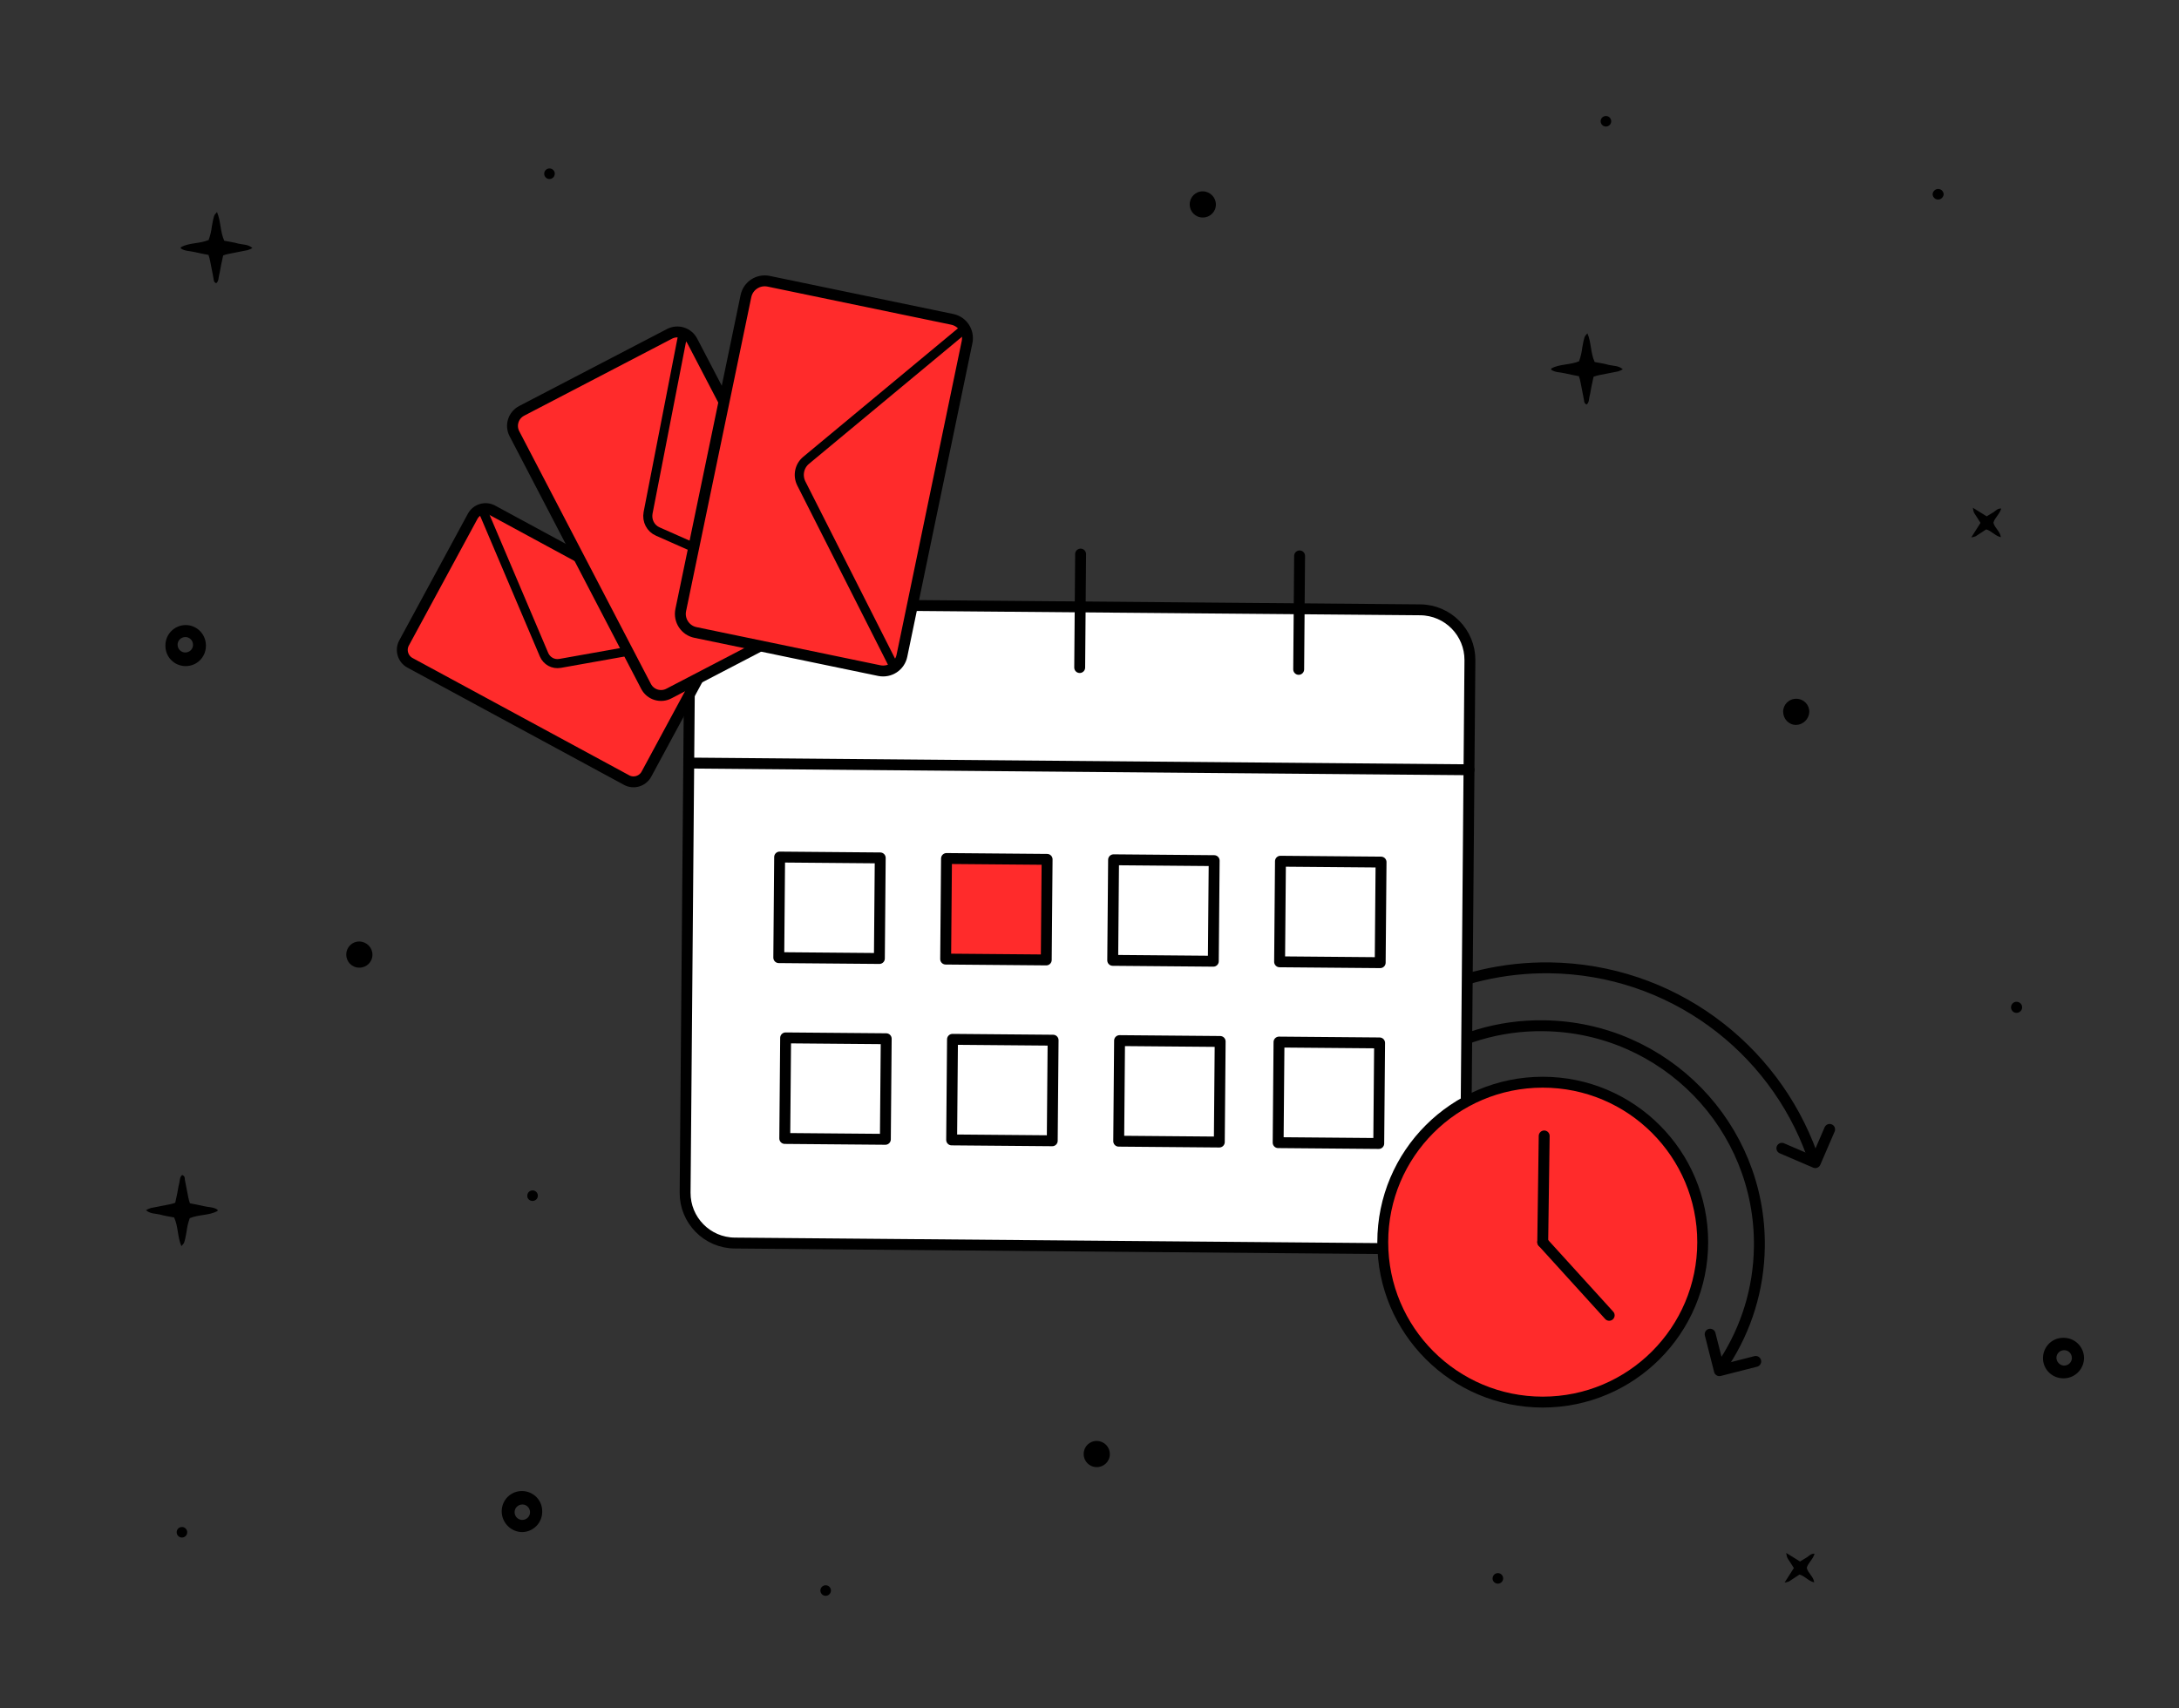 <?xml version="1.0" encoding="utf-8"?>
<!-- Generator: Adobe Illustrator 28.0.0, SVG Export Plug-In . SVG Version: 6.00 Build 0)  -->
<svg version="1.1" xmlns="http://www.w3.org/2000/svg" xmlns:xlink="http://www.w3.org/1999/xlink" x="0px" y="0px"
	 viewBox="0 0 1200 941" style="enable-background:new 0 0 1200 941;" xml:space="preserve">
<rect x="0" y="0" width="1200" height="941" fill="#333333" stroke="none"/>
<style type="text/css">
	.st0{fill:none;stroke:#000000;stroke-width:6;stroke-linecap:round;stroke-linejoin:round;stroke-miterlimit:10;}
	.st1{fill:#FFFFFF;stroke:#000000;stroke-width:6;stroke-linecap:round;stroke-linejoin:round;stroke-miterlimit:10;}
	.st2{fill:#FF2B2B;stroke:#000000;stroke-width:6;stroke-linecap:round;stroke-linejoin:round;stroke-miterlimit:10;}
	.st3{fill:none;stroke:#000000;stroke-width:6;stroke-linecap:round;stroke-linejoin:round;}
	.st4{fill:none;stroke:#000000;stroke-width:5;stroke-miterlimit:10;}
</style>
<g id="fondo">
</g>
<g id="Capa_1">
	<path d="M873.8,222.8c1.4-1.2,1.2-3,1.6-4.6c0.5-1.8,0.7-3.8,1.1-5.6l1.1-5.1c1.1-0.4,2.1-0.7,3.2-0.9l10.2-2
		c1-0.3,1.9-0.7,2.7-1.2c-2.4-2.1-5.3-1.8-7.7-2.4c-2.4-0.7-5.2-1.1-7.8-1.6c-2.3-5-1.8-10.7-4-15.8c-1.7,1.8-1.7,1.8-2.8,7.7
		c-0.3,2.6-0.9,5.2-1.8,7.7c-5,2.1-10.5,1.4-15.2,3.9c-0.1,0-0.1,0.3-0.2,0.7c2.2,1.6,5,1.4,7.5,2s5.2,1.1,7.8,1.6
		c0.4,1.1,0.7,2.2,0.9,3.3l1.9,9.7C872.4,221.1,872.4,222.3,873.8,222.8z"/>
	<path d="M287.8,843.9L287.8,843.9c5.9-0.2,10.7-5,10.8-11c0-0.1,0-0.2,0-0.3c0.1-6.2-4.8-11.2-11-11.3c-6.2-0.1-11.2,4.8-11.3,11
		v0.7C276.6,839.1,281.7,844,287.8,843.9z M287.7,828.7c2.3,0,4.2,1.9,4.2,4.3c0,2.3-1.9,4.2-4.3,4.2h-0.4c-2.3-0.3-3.9-2.2-3.8-4.5
		C283.5,830.5,285.4,828.7,287.7,828.7z"/>
	<path d="M1147.7,747.7L1147.7,747.7c-0.2-5.9-5-10.7-11-10.8c-0.1,0-0.2,0-0.3,0c-6.2-0.1-11.2,4.8-11.3,11
		c-0.1,6.2,4.8,11.2,11,11.3h0.7C1143,759,1147.8,753.9,1147.7,747.7z M1132.5,747.9c0-2.3,1.9-4.2,4.3-4.2c2.3,0,4.2,1.9,4.2,4.3
		v0.4c-0.3,2.3-2.2,3.9-4.5,3.8C1134.3,752,1132.5,750.1,1132.5,747.9z"/>
	<path d="M101.9,344.3L101.9,344.3c-5.9,0.2-10.7,5-10.8,11c0,0.1,0,0.2,0,0.3c-0.1,6.2,4.8,11.2,11,11.3c6.2,0.1,11.2-4.8,11.3-11
		v-0.7C113.2,349,108.1,344.1,101.9,344.3z M102,359.4c-2.3,0-4.2-1.9-4.2-4.3c0-2.3,1.9-4.2,4.3-4.2h0.4c2.3,0.3,3.9,2.2,3.8,4.5
		C106.2,357.7,104.3,359.4,102,359.4z"/>
	<path d="M100.3,647.2c-1.4,1.2-1.2,3-1.6,4.6c-0.5,1.8-0.7,3.8-1.1,5.6l-1.1,5.1c-1,0.4-2.1,0.7-3.2,0.9l-10.2,2
		c-1,0.3-1.9,0.7-2.7,1.2c2.4,2.1,5.3,1.8,7.7,2.4c2.4,0.7,5.2,1.1,7.8,1.6c2.3,5,1.8,10.7,4,15.8c1.7-1.8,1.7-1.8,2.8-7.7
		c0.3-2.6,0.9-5.2,1.8-7.7c5-2.1,10.5-1.4,15.2-3.9c0.1,0,0.1-0.3,0.2-0.7c-2.3-1.6-5-1.4-7.5-2c-2.5-0.6-5.2-1.1-7.8-1.6
		c-0.4-1.1-0.7-2.2-0.9-3.3c-0.7-3.2-1.2-6.4-1.9-9.7C101.8,648.9,101.8,647.7,100.3,647.2L100.3,647.2z"/>
	<path d="M119.1,156c1.4-1.2,1.2-3,1.6-4.6c0.5-1.8,0.7-3.8,1.1-5.6l1.1-5.1c1-0.4,2.1-0.7,3.2-0.9l10.2-2c1-0.3,1.9-0.7,2.7-1.2
		c-2.4-2.1-5.3-1.8-7.7-2.4c-2.4-0.7-5.2-1.1-7.8-1.6c-2.3-5-1.8-10.7-4-15.8c-1.7,1.8-1.7,1.8-2.8,7.7c-0.3,2.6-0.9,5.2-1.8,7.7
		c-5,2.1-10.5,1.4-15.2,3.9c-0.1,0-0.1,0.3-0.2,0.7c2.3,1.6,5,1.4,7.5,2c2.5,0.6,5.2,1.1,7.8,1.6c0.4,1.1,0.7,2.2,0.9,3.3
		c0.7,3.2,1.2,6.4,1.9,9.7C117.7,154.3,117.7,155.5,119.1,156L119.1,156z"/>
	<path d="M1113.6,555c0.1-1.7-1.2-3.1-2.9-3.2c-1.7-0.1-3.1,1.2-3.2,2.9c0,0.1,0,0.2,0,0.3c0.1,1.7,1.5,3,3.2,2.9
		C1112.3,557.8,1113.5,556.6,1113.6,555z"/>
	<path d="M1070.4,107c-0.1-1.7-1.5-3-3.2-2.9c-1.5,0.1-2.8,1.3-2.9,2.9c0.1,1.7,1.5,3,3.2,2.9C1069.1,109.8,1070.3,108.5,1070.4,107
		z"/>
	<path d="M662.5,105.4c-4-0.1-7.3,3.1-7.3,7.1c-0.1,4,3.1,7.3,7.1,7.3c4,0.1,7.3-3.1,7.3-7.1c0,0,0,0,0,0v-0.1
		C669.6,108.7,666.4,105.5,662.5,105.4z"/>
	<path d="M604.1,793.7c-4-0.1-7.3,3.1-7.3,7.1c-0.1,4,3.1,7.3,7.1,7.3c4,0.1,7.3-3.1,7.3-7.1c0,0,0,0,0,0v-0.1
		C611.2,797,608.1,793.8,604.1,793.7z"/>
	<path d="M198,518.6c-4-0.1-7.3,3.1-7.3,7.1c-0.1,4,3.1,7.3,7.1,7.3c4,0.1,7.3-3.1,7.3-7.1c0,0,0,0,0,0v-0.1
		C205.1,521.9,201.9,518.7,198,518.6z"/>
	<path d="M996.4,392.2c0.1-4-3.1-7.3-7.1-7.3c-4-0.1-7.3,3.1-7.3,7.1s3.1,7.3,7.1,7.3c0,0,0,0,0,0h0.1
		C993,399.2,996.2,396.1,996.4,392.2L996.4,392.2z"/>
	<path d="M293.1,661.5c1.6,0.1,3-1.1,3.1-2.7c0.1-1.6-1.1-3-2.7-3.1c-1.6-0.1-3,1.1-3.1,2.7l0,0C290.2,660,291.4,661.4,293.1,661.5z
		"/>
	<path d="M454.5,879c1.6,0.1,3-1.1,3.1-2.7c0.1-1.6-1.1-3-2.7-3.1c-1.6-0.1-3,1.1-3.1,2.7l0,0C451.7,877.5,452.9,878.9,454.5,879z"
		/>
	<path d="M824.7,872.3c1.6,0.1,3-1.1,3.1-2.7c0.1-1.6-1.1-3-2.7-3.1c-1.6-0.1-3,1.1-3.1,2.7l0,0
		C821.8,870.8,823.1,872.2,824.7,872.3z"/>
	<path d="M302.8,92.8c-1.6-0.1-3,1.1-3.1,2.7c-0.1,1.6,1.1,3,2.7,3.1c1.6,0.1,3-1.1,3.1-2.7l0,0C305.7,94.3,304.4,92.9,302.8,92.8z"
		/>
	<path d="M100,846.9c1.6,0.1,3-1.1,3.1-2.7s-1.1-3-2.7-3.1c-1.6-0.1-3,1.1-3.1,2.7l0,0C97.2,845.4,98.4,846.8,100,846.9z"/>
	<path d="M887.3,67c0.1-1.6-1.1-3-2.7-3.1s-3,1.1-3.1,2.7c-0.1,1.6,1.1,3,2.7,3.1l0,0C885.8,69.8,887.2,68.6,887.3,67z"/>
	<path d="M987.9,863.7l-5.1,8c0.8-0.1,1.7-0.3,2.4-0.6l5.8-3.8c3,0.8,4.9,3.6,8.1,4.3c-0.4-3.3-3.4-5-4.1-8c0.7-2.7,3.4-4.6,4.3-7.8
		c-2-0.1-3,1.2-4.2,2l-3.8,2.3l-7.6-4.7c0.4,2.5,0.4,2.5,1.7,4.4L987.9,863.7L987.9,863.7z"/>
	<path d="M1090.7,288l-5.1,8c0.8-0.1,1.7-0.3,2.4-0.6l5.8-3.8c3,0.8,4.9,3.6,8.1,4.3c-0.4-3.3-3.4-5-4.1-8c0.7-2.7,3.4-4.6,4.3-7.8
		c-2-0.1-3,1.2-4.2,2l-3.8,2.3l-7.6-4.7c0.4,2.5,0.4,2.5,1.7,4.4L1090.7,288L1090.7,288z"/>
</g>
<g id="Isolation_Mode">
</g>
<g id="Modo_de_aislamiento">
</g>
<g id="OBJECTS">
</g>
<g id="icons">
	<path class="st0" d="M782.8,584.6c19.4-12.7,42.6-20,67.5-19.6c66.4,0.9,119.5,55.4,118.6,121.8c-0.3,23.4-7.3,45.1-19.1,63.4"/>
	<polyline class="st0" points="1007.6,622.1 999.7,640.4 981.3,632.5 	"/>
	<polyline class="st0" points="966.9,749.9 946.9,755 941.8,734.9 	"/>
	<path class="st0" d="M782.4,549.2c21.4-10.6,45.6-16.4,71.1-16.1c66.7,0.9,123.1,43.6,144.4,102.9"/>
	<g>
		<path class="st1" d="M779.2,687.9l-374.5-3.2c-15.3-0.1-27.5-12.6-27.4-27.8l2.5-296.8c0.1-15.3,12.6-27.5,27.8-27.4l374.5,3.2
			c15.3,0.1,27.5,12.6,27.4,27.8L807,660.6C806.9,675.8,794.4,688.1,779.2,687.9z"/>
		<line class="st0" x1="379.3" y1="420.3" x2="809" y2="424"/>
		<line class="st0" x1="474.6" y1="304.2" x2="474.1" y2="366.7"/>
		<line class="st0" x1="595.1" y1="305.2" x2="594.6" y2="367.7"/>
		<line class="st0" x1="715.7" y1="306.2" x2="715.2" y2="368.7"/>
		
			<rect x="429.1" y="472.3" transform="matrix(1 8.491171e-03 -8.491171e-03 1 4.262 -3.861)" class="st0" width="55.4" height="55.4"/>
		
			<rect x="521" y="473.1" transform="matrix(1 8.491171e-03 -8.491171e-03 1 4.272 -4.641)" class="st2" width="55.4" height="55.4"/>
		
			<rect x="613" y="473.8" transform="matrix(1 8.491171e-03 -8.491171e-03 1 4.282 -5.422)" class="st0" width="55.4" height="55.4"/>
		
			<rect x="704.9" y="474.6" transform="matrix(1 8.491171e-03 -8.491171e-03 1 4.292 -6.203)" class="st0" width="55.4" height="55.4"/>
		
			<rect x="704.1" y="574.2" transform="matrix(1 8.491171e-03 -8.491171e-03 1 5.137 -6.192)" class="st0" width="55.4" height="55.4"/>
		
			<rect x="432.4" y="571.9" transform="matrix(1 8.491171e-03 -8.491171e-03 1 5.107 -3.885)" class="st0" width="55.4" height="55.4"/>
		
			<rect x="524.3" y="572.7" transform="matrix(1 8.491171e-03 -8.491171e-03 1 5.117 -4.666)" class="st0" width="55.4" height="55.4"/>
		
			<rect x="616.3" y="573.4" transform="matrix(1 8.491171e-03 -8.491171e-03 1 5.127 -5.446)" class="st0" width="55.4" height="55.4"/>
	</g>
	<g>
		<circle class="st2" cx="849.6" cy="684.2" r="88.1"/>
		<g>
			<line class="st3" x1="886.2" y1="724.5" x2="849.6" y2="684.2"/>
			<line class="st3" x1="850.4" y1="625.7" x2="849.6" y2="684.2"/>
		</g>
	</g>
	<g>
		<path class="st2" d="M345.1,429.7l-119.3-64.6c-3.9-2.1-5.4-7-3.3-10.9l37.8-69.8c2.1-3.9,7-5.4,10.9-3.3l119.2,64.6
			c3.9,2.1,5.4,7,3.3,10.9L356,426.4C353.9,430.3,349,431.8,345.1,429.7z"/>
		<path class="st4" d="M265.5,280.3l34.1,80.3c1.5,3.5,5.1,5.5,8.9,4.8l85.9-15.3"/>
	</g>
	<g>
		<path class="st2" d="M355.8,378.1l-72.5-139.2c-2.4-4.6-0.6-10.2,4-12.6l81.4-42.4c4.6-2.4,10.2-0.6,12.6,4L453.8,327
			c2.4,4.6,0.6,10.2-4,12.6L368.4,382C363.9,384.4,358.2,382.7,355.8,378.1z"/>
		<path class="st4" d="M376.2,183.4l-19.3,99.1c-0.8,4.3,1.4,8.6,5.4,10.3l92.3,40.9"/>
	</g>
	<g>
		<path class="st2" d="M374.9,336l35.9-172.9c1.2-5.7,6.7-9.3,12.4-8.2l101.2,21c5.7,1.2,9.3,6.7,8.2,12.4l-35.9,172.9
			c-1.2,5.7-6.7,9.3-12.4,8.2l-101.2-21C377.4,347.3,373.7,341.7,374.9,336z"/>
		<path class="st4" d="M531.4,180.9L444,253.5c-3.8,3.1-4.9,8.4-2.7,12.8l51.3,101.4"/>
	</g>
</g>
</svg>
